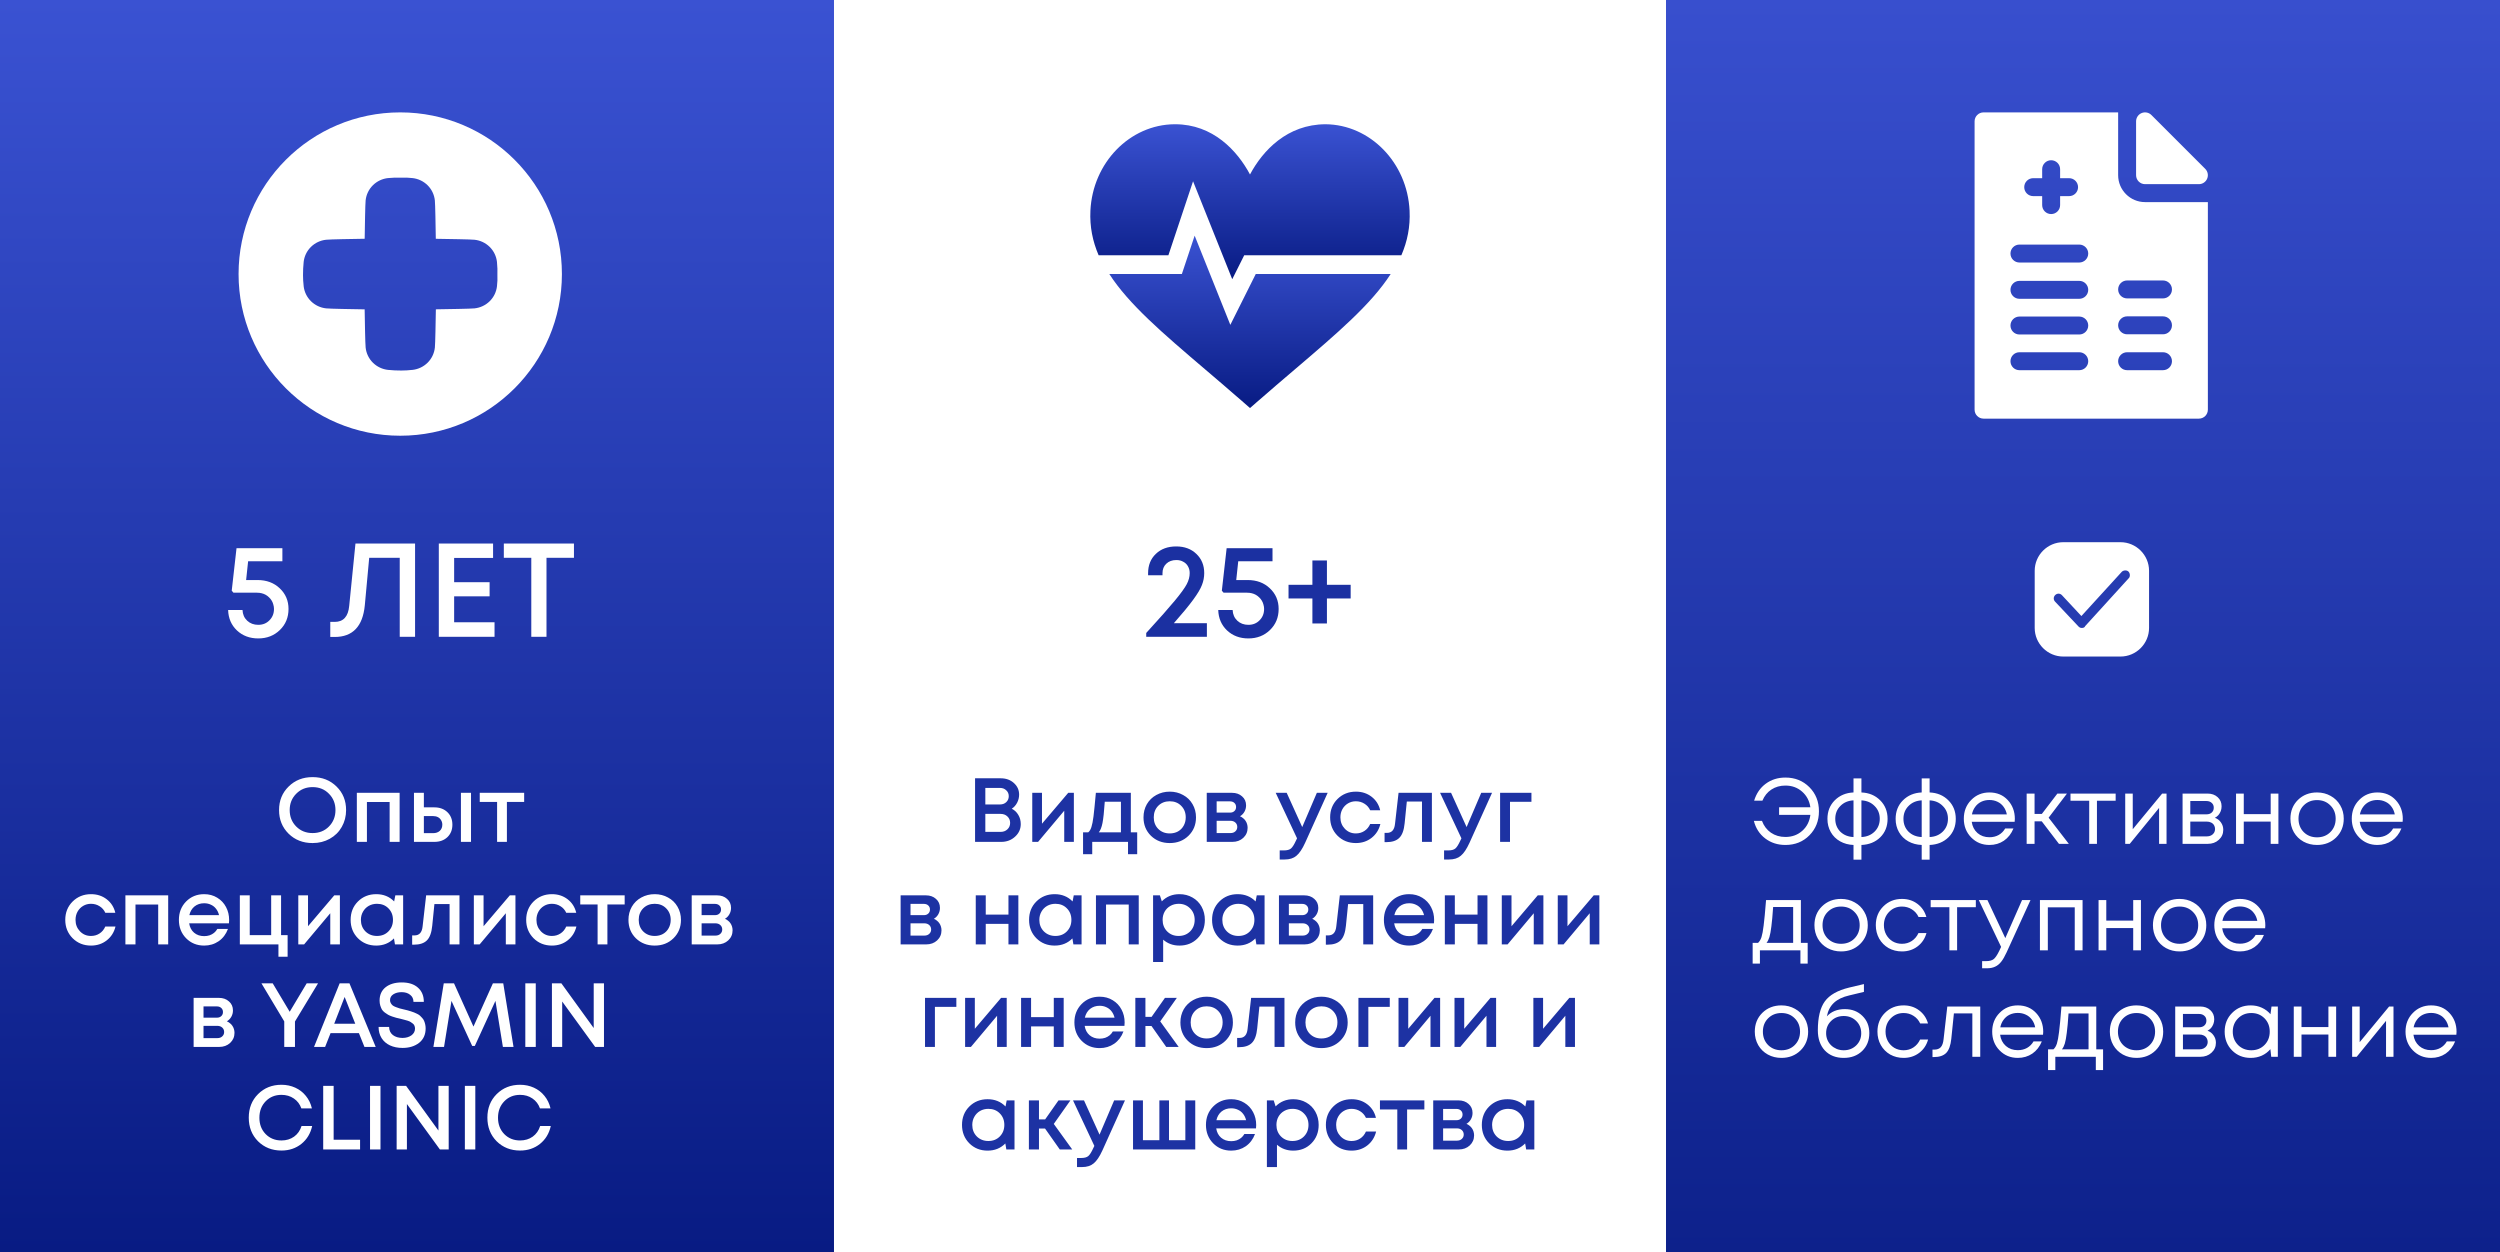<?xml version="1.0" encoding="UTF-8"?> <svg xmlns="http://www.w3.org/2000/svg" width="1268" height="635" viewBox="0 0 1268 635" fill="none"><rect x="0" y="0" width="1268" height="635" fill="#808080" stroke="none"/> <rect width="423" height="635" fill="url(#paint0_linear_111_12)"></rect> <rect x="423" width="422" height="635" fill="white"></rect> <rect x="845" width="423" height="635" fill="url(#paint1_linear_111_12)"></rect> <g clip-path="url(#clip0_111_12)"> <path d="M203 57C157.714 57 121 93.711 121 139C121 184.289 157.714 221 203 221C248.286 221 285 184.286 285 139C285 93.714 248.286 57 203 57ZM252.081 144.999V145.089C251.771 147.992 250.471 150.699 248.398 152.754C246.31 154.815 243.583 156.103 240.666 156.406C238.635 156.617 227.901 156.777 221.069 156.889C220.957 163.485 220.79 174.167 220.566 176.294C220.256 179.198 218.955 181.906 216.882 183.962C214.795 186.023 212.068 187.311 209.15 187.614H209.06C207.235 187.825 205.398 187.932 203.561 187.934C201.356 187.943 199.152 187.836 196.959 187.614H196.869C193.952 187.311 191.224 186.023 189.137 183.962C187.064 181.906 185.763 179.198 185.453 176.294C185.232 174.17 185.062 163.497 184.95 156.905C178.304 156.793 167.577 156.627 165.434 156.406C162.516 156.103 159.789 154.815 157.701 152.754C155.625 150.699 154.32 147.991 154.008 145.086V144.996C153.795 143.189 153.688 141.371 153.688 139.551C153.676 137.364 153.783 135.179 154.008 133.004V132.914C154.318 130.012 155.619 127.304 157.692 125.249C159.779 123.188 162.507 121.9 165.424 121.597C167.567 121.376 178.304 121.207 184.963 121.098C185.075 114.323 185.235 103.644 185.447 101.629C185.757 98.726 187.058 96.018 189.13 93.961C191.218 91.902 193.944 90.615 196.86 90.312H196.949C199.142 90.092 201.348 90.025 203.551 90.111C205.387 90.025 207.226 90.092 209.051 90.312H209.14C212.058 90.615 214.785 91.903 216.873 93.964C218.945 96.021 220.246 98.729 220.556 101.632C220.768 103.647 220.931 114.336 221.04 121.117C227.882 121.229 238.622 121.389 240.656 121.601C243.574 121.903 246.301 123.191 248.388 125.252C250.46 127.307 251.761 130.013 252.072 132.914V133.004C252.296 135.178 252.366 137.366 252.28 139.551C252.369 141.369 252.302 143.192 252.081 144.999Z" fill="white"></path> </g> <g clip-path="url(#clip1_111_12)"> <path d="M624.026 164.768L605.927 119.527L599.451 138.956H562.629C572.497 154.28 589.613 168.913 611.219 187.322C617.398 192.588 623.97 198.187 630.877 204.23L634 206.966L637.125 204.23C644.03 198.187 650.603 192.588 656.782 187.322C678.388 168.913 695.503 154.279 705.371 138.956H636.934L624.026 164.768Z" fill="url(#paint2_linear_111_12)"></path> <path d="M672.304 63.018C652.865 63.087 640.489 76.339 634 88.496C627.544 76.413 615.22 63.018 596.022 63.018C595.91 63.018 595.804 63.018 595.698 63.018C573.11 63.198 554.208 82.466 553.058 106.882C552.675 115.005 554.187 122.39 557.222 129.464H592.61L605.12 91.939L624.99 141.616L631.066 129.464H710.777C713.814 122.39 715.326 115.005 714.941 106.882C713.793 82.466 694.89 63.198 672.304 63.018Z" fill="url(#paint3_linear_111_12)"></path> </g> <g clip-path="url(#clip2_111_12)"> <path d="M1087.97 93.406H1115.28C1117.12 93.406 1118.78 92.298 1119.48 90.597C1120.18 88.897 1119.79 86.939 1118.49 85.638L1091.19 58.333C1089.89 57.031 1087.93 56.642 1086.23 57.346C1084.53 58.051 1083.42 59.71 1083.42 61.551V88.855C1083.42 91.369 1085.46 93.406 1087.97 93.406Z" fill="white"></path> <path d="M1087.97 102.508C1080.44 102.508 1074.32 96.383 1074.32 88.855V57H1006.06C1003.54 57 1001.51 59.037 1001.51 61.551V207.782C1001.51 210.296 1003.54 212.333 1006.06 212.333H1115.28C1117.79 212.333 1119.83 210.296 1119.83 207.782V102.508H1087.97ZM1031.24 90.372H1035.79V85.822C1035.79 83.308 1037.83 81.271 1040.34 81.271C1042.85 81.271 1044.89 83.308 1044.89 85.822V90.372H1049.44C1051.96 90.372 1053.99 92.409 1053.99 94.923C1053.99 97.437 1051.96 99.474 1049.44 99.474H1044.89V104.025C1044.89 106.538 1042.85 108.575 1040.34 108.575C1037.83 108.575 1035.79 106.538 1035.79 104.025V99.474H1031.24C1028.72 99.474 1026.69 97.437 1026.69 94.923C1026.69 92.409 1028.72 90.372 1031.24 90.372ZM1054.6 187.759H1024.26C1021.75 187.759 1019.71 185.722 1019.71 183.208C1019.71 180.695 1021.75 178.657 1024.26 178.657H1054.6C1057.11 178.657 1059.15 180.695 1059.15 183.208C1059.15 185.722 1057.11 187.759 1054.6 187.759ZM1054.6 169.657H1024.26C1021.75 169.657 1019.71 167.619 1019.71 165.106C1019.71 162.592 1021.75 160.555 1024.26 160.555H1054.6C1057.11 160.555 1059.15 162.592 1059.15 165.106C1059.15 167.619 1057.11 169.657 1054.6 169.657ZM1054.6 151.554H1024.26C1021.75 151.554 1019.71 149.517 1019.71 147.003C1019.71 144.49 1021.75 142.453 1024.26 142.453H1054.6C1057.11 142.453 1059.15 144.49 1059.15 147.003C1059.15 149.517 1057.11 151.554 1054.6 151.554ZM1054.6 133.15H1024.26C1021.75 133.15 1019.71 131.112 1019.71 128.599C1019.71 126.085 1021.75 124.048 1024.26 124.048H1054.6C1057.11 124.048 1059.15 126.085 1059.15 128.599C1059.15 131.112 1057.11 133.15 1054.6 133.15ZM1097.07 187.759H1078.87C1076.36 187.759 1074.32 185.722 1074.32 183.208C1074.32 180.695 1076.36 178.657 1078.87 178.657H1097.07C1099.59 178.657 1101.62 180.695 1101.62 183.208C1101.62 185.722 1099.59 187.759 1097.07 187.759ZM1097.07 169.556H1078.87C1076.36 169.556 1074.32 167.519 1074.32 165.005C1074.32 162.491 1076.36 160.454 1078.87 160.454H1097.07C1099.59 160.454 1101.62 162.491 1101.62 165.005C1101.62 167.519 1099.59 169.556 1097.07 169.556ZM1097.07 151.353H1078.87C1076.36 151.353 1074.32 149.316 1074.32 146.802C1074.32 144.288 1076.36 142.251 1078.87 142.251H1097.07C1099.59 142.251 1101.62 144.288 1101.62 146.802C1101.62 149.316 1099.59 151.353 1097.07 151.353Z" fill="white"></path> </g> <path d="M130.582 294.193C135.18 294.193 138.944 295.591 141.875 298.386C144.85 301.181 146.338 304.674 146.338 308.867C146.338 313.15 144.872 316.711 141.942 319.551C139.012 322.391 135.36 323.811 130.987 323.811C126.66 323.811 123.053 322.459 120.168 319.754C117.328 317.049 115.84 313.601 115.705 309.408H123.008C123.098 311.617 123.887 313.42 125.375 314.818C126.863 316.215 128.733 316.914 130.987 316.914C133.287 316.914 135.18 316.148 136.668 314.615C138.2 313.082 138.967 311.166 138.967 308.867C138.967 308.101 138.854 307.357 138.629 306.635C138.448 305.914 138.178 305.261 137.817 304.674C137.457 304.043 137.006 303.48 136.465 302.984C135.969 302.488 135.405 302.06 134.774 301.699C134.143 301.338 133.444 301.068 132.678 300.888C131.957 300.707 131.168 300.617 130.311 300.617H118.41L117.531 299.603L119.965 278.031H143.227V284.658H125.848L124.834 294.193H130.582ZM180.294 275.665H210.521V323H202.745V282.9H187.259L185.028 307.041C183.991 317.725 178.897 323.068 169.745 323.068H167.514V315.426H169.745C174.163 315.426 176.62 312.721 177.116 307.312L180.294 275.665ZM230.341 315.629H250.83V323H222.564V275.665H250.087V282.968H230.341V295.275H248.328V302.443H230.341V315.629ZM291.11 275.665V282.9H277.18V323H269.471V282.9H255.541V275.665H291.11Z" fill="white"></path> <path d="M595.365 316.103H612.135V323H581.367V321.039C588.084 313.691 592.93 308.213 595.905 304.607C598.926 300.955 600.932 298.183 601.924 296.289C602.916 294.396 603.412 292.525 603.412 290.677C603.412 289.369 603.119 288.22 602.532 287.228C601.991 286.236 601.203 285.47 600.166 284.929C599.174 284.343 598.002 284.05 596.649 284.05C594.531 284.05 592.817 284.681 591.51 285.943C590.248 287.16 589.617 288.761 589.617 290.744V291.759H582.313V290.744C582.313 286.687 583.621 283.419 586.236 280.939C588.85 278.415 592.299 277.152 596.582 277.152C600.774 277.152 604.178 278.415 606.793 280.939C609.452 283.464 610.782 286.71 610.782 290.677C610.782 292.75 610.399 294.757 609.633 296.695C608.911 298.634 607.424 301.136 605.17 304.201C602.961 307.222 599.692 311.189 595.365 316.103ZM632.77 294.193C637.368 294.193 641.133 295.591 644.063 298.386C647.038 301.181 648.526 304.674 648.526 308.867C648.526 313.15 647.061 316.711 644.131 319.551C641.2 322.391 637.549 323.811 633.176 323.811C628.848 323.811 625.241 322.459 622.356 319.754C619.516 317.049 618.028 313.601 617.893 309.408H625.196C625.287 311.617 626.075 313.42 627.563 314.818C629.051 316.215 630.922 316.914 633.176 316.914C635.475 316.914 637.368 316.148 638.856 314.615C640.389 313.082 641.155 311.166 641.155 308.867C641.155 308.101 641.042 307.357 640.817 306.635C640.637 305.914 640.366 305.261 640.006 304.674C639.645 304.043 639.194 303.48 638.653 302.984C638.157 302.488 637.594 302.06 636.963 301.699C636.331 301.338 635.633 301.068 634.866 300.888C634.145 300.707 633.356 300.617 632.5 300.617H620.598L619.719 299.603L622.153 278.031H645.415V284.658H628.036L627.022 294.193H632.77ZM685.056 296.627V303.525H673.019V316.238H665.648V303.525H653.544V296.627H665.648V284.253H673.019V296.627H685.056Z" fill="#1B30A1"></path> <path d="M158.539 427.599C153.655 427.599 149.601 426.017 146.376 422.854C143.151 419.659 141.538 415.666 141.538 410.875C141.538 406.083 143.151 402.106 146.376 398.942C149.601 395.748 153.655 394.151 158.539 394.151C163.423 394.151 167.477 395.748 170.702 398.942C173.927 402.106 175.539 406.083 175.539 410.875C175.539 414.008 174.802 416.864 173.328 419.444C171.884 421.994 169.857 423.99 167.246 425.434C164.666 426.877 161.764 427.599 158.539 427.599ZM150.246 419.214C152.457 421.425 155.222 422.531 158.539 422.531C161.887 422.531 164.651 421.425 166.832 419.214C169.043 416.972 170.149 414.192 170.149 410.875C170.149 407.558 169.043 404.793 166.832 402.582C164.651 400.34 161.887 399.219 158.539 399.219C155.222 399.219 152.457 400.34 150.246 402.582C148.035 404.793 146.929 407.558 146.929 410.875C146.929 414.192 148.035 416.972 150.246 419.214ZM180.989 402.121H202.689V427H197.621V406.775H186.103V427H180.989V402.121ZM220.284 409.493C223.018 409.493 225.229 410.307 226.918 411.935C228.608 413.562 229.452 415.682 229.452 418.292C229.452 420.872 228.608 422.976 226.918 424.604C225.229 426.201 223.018 427 220.284 427H209.964V402.121H214.986V409.493H220.284ZM233.783 402.121H238.897V427H233.783V402.121ZM219.685 422.577C221.067 422.577 222.188 422.193 223.048 421.425C223.908 420.627 224.338 419.582 224.338 418.292C224.338 417.432 224.139 416.68 223.739 416.035C223.371 415.359 222.833 414.837 222.127 414.468C221.42 414.1 220.607 413.916 219.685 413.916H214.986V422.577H219.685ZM265.855 402.121V406.728H257.101V427H252.126V406.728H243.326V402.121H265.855ZM46.141 479.599C42.455 479.599 39.353 478.355 36.834 475.867C34.346 473.349 33.102 470.246 33.102 466.561C33.102 462.844 34.346 459.742 36.834 457.254C39.353 454.766 42.47 453.522 46.187 453.522C49.228 453.522 51.869 454.382 54.111 456.102C56.353 457.822 57.812 460.111 58.488 462.967H53.42C52.775 461.554 51.808 460.448 50.518 459.65C49.228 458.821 47.769 458.406 46.141 458.406C44.697 458.406 43.377 458.759 42.179 459.466C40.981 460.172 40.029 461.155 39.322 462.414C38.647 463.643 38.309 465.025 38.309 466.561C38.309 468.864 39.061 470.799 40.566 472.366C42.071 473.932 43.929 474.715 46.141 474.715C47.769 474.715 49.212 474.301 50.472 473.471C51.762 472.642 52.744 471.46 53.42 469.924H58.58C57.874 472.842 56.384 475.191 54.111 476.973C51.869 478.724 49.212 479.599 46.141 479.599ZM63.605 454.121H85.305V479H80.237V458.775H68.719V479H63.605V454.121ZM116.215 466.607C116.215 467.067 116.184 467.636 116.123 468.311H95.943C96.25 470.308 97.08 471.89 98.431 473.057C99.813 474.224 101.518 474.807 103.545 474.807C104.528 474.807 105.449 474.669 106.309 474.393C107.169 474.086 107.922 473.671 108.567 473.149C109.243 472.596 109.796 471.936 110.226 471.168H115.616C114.633 473.809 113.067 475.882 110.917 477.387C108.767 478.862 106.309 479.599 103.545 479.599C99.89 479.599 96.834 478.355 94.377 475.867C91.95 473.379 90.737 470.277 90.737 466.561C90.737 462.844 91.95 459.742 94.377 457.254C96.834 454.766 99.89 453.522 103.545 453.522C106.033 453.522 108.244 454.121 110.179 455.319C112.114 456.486 113.604 458.068 114.648 460.065C115.693 462.03 116.215 464.211 116.215 466.607ZM103.545 458.13C101.641 458.13 100.013 458.667 98.662 459.742C97.341 460.817 96.465 462.291 96.035 464.165H111.101C110.794 462.906 110.287 461.831 109.581 460.94C108.874 460.018 107.999 459.327 106.954 458.867C105.941 458.375 104.804 458.13 103.545 458.13ZM142.561 474.301H145.879V485.266H141.225V479H121.645V454.121H126.667V474.301H137.54V454.121H142.561V474.301ZM169.539 454.121H172.395V479H167.512V463.197L154.243 479H151.295V454.121H156.224V469.786L169.539 454.121ZM200.509 454.121H204.471V479H200.325L199.818 475.959C197.422 478.386 194.427 479.599 190.834 479.599C187.117 479.599 184.015 478.355 181.527 475.867C179.07 473.379 177.842 470.277 177.842 466.561C177.842 462.813 179.07 459.711 181.527 457.254C184.015 454.766 187.117 453.522 190.834 453.522C194.489 453.522 197.514 454.751 199.91 457.208L200.509 454.121ZM185.351 472.412C186.918 473.947 188.868 474.715 191.202 474.715C193.567 474.715 195.502 473.947 197.007 472.412C198.543 470.845 199.311 468.895 199.311 466.561C199.311 464.196 198.543 462.245 197.007 460.71C195.502 459.174 193.567 458.406 191.202 458.406C189.667 458.406 188.269 458.759 187.01 459.466C185.781 460.172 184.814 461.155 184.107 462.414C183.401 463.643 183.048 465.025 183.048 466.561C183.048 468.895 183.816 470.845 185.351 472.412ZM216.14 454.121H233.049V479H228.027V458.544H220.333L219.227 469.555C218.889 473.057 217.983 475.529 216.509 476.973C215.065 478.416 212.869 479.138 209.921 479.138H209.045V474.439H210.243C212.67 474.439 214.037 472.919 214.344 469.878L216.14 454.121ZM258.578 454.121H261.434V479H256.551V463.197L243.282 479H240.334V454.121H245.263V469.786L258.578 454.121ZM279.919 479.599C276.233 479.599 273.131 478.355 270.612 475.867C268.125 473.349 266.881 470.246 266.881 466.561C266.881 462.844 268.125 459.742 270.612 457.254C273.131 454.766 276.248 453.522 279.965 453.522C283.006 453.522 285.647 454.382 287.889 456.102C290.131 457.822 291.59 460.111 292.266 462.967H287.198C286.553 461.554 285.586 460.448 284.296 459.65C283.006 458.821 281.547 458.406 279.919 458.406C278.475 458.406 277.155 458.759 275.957 459.466C274.759 460.172 273.807 461.155 273.1 462.414C272.425 463.643 272.087 465.025 272.087 466.561C272.087 468.864 272.839 470.799 274.344 472.366C275.849 473.932 277.707 474.715 279.919 474.715C281.547 474.715 282.99 474.301 284.25 473.471C285.54 472.642 286.522 471.46 287.198 469.924H292.358C291.652 472.842 290.162 475.191 287.889 476.973C285.647 478.724 282.99 479.599 279.919 479.599ZM316.831 454.121V458.728H308.077V479H303.102V458.728H294.302V454.121H316.831ZM341.562 475.913C339.043 478.37 335.88 479.599 332.071 479.599C328.262 479.599 325.083 478.37 322.534 475.913C320.016 473.425 318.756 470.308 318.756 466.561C318.756 464.103 319.324 461.877 320.461 459.88C321.628 457.884 323.225 456.333 325.252 455.227C327.31 454.091 329.583 453.522 332.071 453.522C334.559 453.522 336.816 454.091 338.844 455.227C340.901 456.333 342.499 457.884 343.635 459.88C344.802 461.877 345.386 464.103 345.386 466.561C345.386 470.308 344.111 473.425 341.562 475.913ZM332.071 474.715C333.637 474.715 335.035 474.377 336.264 473.702C337.492 472.995 338.444 472.028 339.12 470.799C339.826 469.54 340.18 468.127 340.18 466.561C340.18 464.196 339.412 462.245 337.876 460.71C336.371 459.174 334.436 458.406 332.071 458.406C329.706 458.406 327.756 459.174 326.22 460.71C324.715 462.245 323.962 464.196 323.962 466.561C323.962 468.926 324.715 470.876 326.22 472.412C327.756 473.947 329.706 474.715 332.071 474.715ZM367.696 466.008C368.28 466.253 368.802 466.576 369.262 466.975C369.754 467.344 370.168 467.789 370.506 468.311C370.844 468.803 371.105 469.356 371.29 469.97C371.474 470.584 371.566 471.214 371.566 471.859C371.566 473.886 370.829 475.591 369.355 476.973C367.88 478.324 366.037 479 363.826 479H350.834V454.121H363.642C365.73 454.121 367.435 454.72 368.756 455.918C370.107 457.085 370.783 458.606 370.783 460.479C370.783 461.646 370.506 462.721 369.953 463.704C369.401 464.687 368.648 465.455 367.696 466.008ZM365.715 461.308C365.715 460.448 365.423 459.757 364.84 459.235C364.287 458.713 363.549 458.452 362.628 458.452H355.856V464.165H362.628C363.549 464.165 364.287 463.904 364.84 463.382C365.423 462.86 365.715 462.168 365.715 461.308ZM362.904 474.531C363.918 474.531 364.732 474.239 365.346 473.656C365.991 473.072 366.314 472.335 366.314 471.444C366.314 470.523 365.991 469.77 365.346 469.187C364.701 468.603 363.872 468.311 362.858 468.311H355.856V474.531H362.904ZM115.066 518.008C115.65 518.253 116.172 518.576 116.633 518.975C117.124 519.344 117.539 519.789 117.877 520.311C118.215 520.803 118.476 521.356 118.66 521.97C118.844 522.584 118.936 523.214 118.936 523.859C118.936 525.886 118.199 527.591 116.725 528.973C115.251 530.324 113.408 531 111.196 531H98.204V506.121H111.012C113.101 506.121 114.805 506.72 116.126 507.918C117.477 509.085 118.153 510.606 118.153 512.479C118.153 513.646 117.877 514.721 117.324 515.704C116.771 516.687 116.018 517.455 115.066 518.008ZM113.085 513.308C113.085 512.448 112.793 511.757 112.21 511.235C111.657 510.713 110.92 510.452 109.998 510.452H103.226V516.165H109.998C110.92 516.165 111.657 515.904 112.21 515.382C112.793 514.86 113.085 514.168 113.085 513.308ZM110.275 526.531C111.288 526.531 112.102 526.239 112.717 525.656C113.362 525.072 113.684 524.335 113.684 523.444C113.684 522.523 113.362 521.77 112.717 521.187C112.072 520.603 111.242 520.311 110.229 520.311H103.226V526.531H110.275ZM161.31 498.75L149.608 518.1V531H144.171V518.054L132.607 498.75H138.32L146.936 513.17L155.551 498.75H161.31ZM184.847 531L182.036 523.997H167.662L164.898 531H159.277L172.269 498.75H177.245L190.559 531H184.847ZM174.803 505.661L169.505 519.252H180.193L174.803 505.661ZM204.182 531.507C201.756 531.507 199.621 531.077 197.778 530.217C195.966 529.357 194.553 528.128 193.54 526.531C192.526 524.903 192.019 523.014 192.019 520.864H197.364C197.364 522.584 197.993 523.951 199.253 524.965C200.543 525.947 202.171 526.439 204.136 526.439C205.918 526.439 207.423 526.009 208.651 525.149C209.88 524.258 210.494 523.106 210.494 521.694C210.494 521.171 210.402 520.695 210.218 520.265C210.064 519.835 209.788 519.467 209.388 519.16C209.02 518.852 208.651 518.591 208.283 518.376C207.945 518.131 207.423 517.9 206.716 517.685C206.041 517.47 205.488 517.317 205.058 517.225C204.628 517.102 203.983 516.933 203.123 516.718C202.171 516.503 201.449 516.334 200.957 516.211C200.466 516.057 199.775 515.842 198.884 515.566C198.024 515.259 197.348 514.967 196.857 514.691C196.396 514.414 195.843 514.046 195.198 513.585C194.553 513.093 194.062 512.587 193.724 512.065C193.417 511.512 193.14 510.851 192.895 510.083C192.649 509.316 192.526 508.456 192.526 507.503C192.526 504.616 193.54 502.359 195.567 500.731C197.625 499.103 200.374 498.289 203.814 498.289C207.315 498.289 210.049 499.18 212.015 500.961C213.98 502.712 214.963 505.108 214.963 508.148H209.711C209.711 506.613 209.143 505.415 208.006 504.555C206.901 503.664 205.472 503.219 203.722 503.219C202.032 503.219 200.619 503.587 199.483 504.324C198.377 505.031 197.824 506.029 197.824 507.319C197.824 507.872 197.963 508.379 198.239 508.839C198.516 509.3 198.838 509.684 199.207 509.991C199.575 510.268 200.128 510.544 200.865 510.821C201.602 511.097 202.217 511.312 202.708 511.466C203.23 511.588 203.983 511.773 204.966 512.018C205.733 512.203 206.302 512.341 206.67 512.433C207.07 512.525 207.638 512.694 208.375 512.94C209.112 513.155 209.68 513.355 210.08 513.539C210.479 513.692 210.986 513.923 211.6 514.23C212.214 514.537 212.69 514.844 213.028 515.151C213.366 515.458 213.735 515.842 214.134 516.303C214.564 516.764 214.886 517.255 215.101 517.777C215.316 518.269 215.501 518.852 215.654 519.528C215.808 520.173 215.885 520.864 215.885 521.601C215.885 524.734 214.779 527.176 212.567 528.927C210.356 530.647 207.561 531.507 204.182 531.507ZM260.456 531H255.066L251.288 507.642L240.83 530.493H239.494L228.989 507.642L225.212 531H219.821L225.073 498.75H230.279L240.139 520.68L249.998 498.75H255.25L260.456 531ZM266.44 531V498.75H271.738V531H266.44ZM301.13 498.75H306.336V531H301.867L285.143 507.964V531H279.937V498.75H284.729L301.13 521.417V498.75ZM142.76 583.553C137.999 583.553 134.037 581.986 130.873 578.854C127.74 575.69 126.174 571.697 126.174 566.875C126.174 562.053 127.74 558.075 130.873 554.942C134.037 551.779 137.999 550.197 142.76 550.197C145.278 550.197 147.612 550.688 149.762 551.671C151.912 552.654 153.709 554.052 155.153 555.864C156.627 557.676 157.641 559.78 158.194 562.176H152.849C152.081 560.026 150.807 558.352 149.025 557.154C147.244 555.925 145.155 555.311 142.76 555.311C139.535 555.311 136.862 556.401 134.743 558.582C132.624 560.763 131.564 563.542 131.564 566.921C131.564 570.269 132.624 573.033 134.743 575.214C136.862 577.364 139.535 578.439 142.76 578.439C145.217 578.439 147.351 577.794 149.164 576.504C150.976 575.183 152.235 573.386 152.941 571.113H158.332C157.502 574.891 155.675 577.917 152.849 580.19C150.024 582.432 146.66 583.553 142.76 583.553ZM169.224 578.07H182.631V583H163.926V550.75H169.224V578.07ZM187.681 583V550.75H192.98V583H187.681ZM222.372 550.75H227.578V583H223.109L206.385 559.964V583H201.179V550.75H205.97L222.372 573.417V550.75ZM235.778 583V550.75H241.076V583H235.778ZM263.788 583.553C259.027 583.553 255.065 581.986 251.901 578.854C248.768 575.69 247.202 571.697 247.202 566.875C247.202 562.053 248.768 558.075 251.901 554.942C255.065 551.779 259.027 550.197 263.788 550.197C266.306 550.197 268.641 550.688 270.791 551.671C272.941 552.654 274.738 554.052 276.181 555.864C277.655 557.676 278.669 559.78 279.222 562.176H273.878C273.11 560.026 271.835 558.352 270.054 557.154C268.272 555.925 266.184 555.311 263.788 555.311C260.563 555.311 257.891 556.401 255.771 558.582C253.652 560.763 252.592 563.542 252.592 566.921C252.592 570.269 253.652 573.033 255.771 575.214C257.891 577.364 260.563 578.439 263.788 578.439C266.245 578.439 268.38 577.794 270.192 576.504C272.004 575.183 273.263 573.386 273.97 571.113H279.36C278.531 574.891 276.703 577.917 273.878 580.19C271.052 582.432 267.689 583.553 263.788 583.553Z" fill="white"></path> <path d="M513.167 410.184C514.579 410.89 515.685 411.935 516.484 413.317C517.313 414.668 517.728 416.219 517.728 417.97C517.728 420.489 516.76 422.623 514.825 424.374C512.921 426.125 510.587 427 507.822 427H494.554V394.75H507.546C510.249 394.75 512.476 395.548 514.226 397.146C516.008 398.712 516.898 400.678 516.898 403.043C516.898 404.456 516.561 405.822 515.885 407.143C515.209 408.433 514.303 409.447 513.167 410.184ZM511.646 403.826C511.646 402.597 511.216 401.599 510.356 400.831C509.527 400.033 508.483 399.633 507.223 399.633H499.76V408.018H507.223C508.513 408.018 509.573 407.619 510.402 406.821C511.232 406.022 511.646 405.024 511.646 403.826ZM507.5 421.932C508.913 421.932 510.064 421.502 510.955 420.642C511.877 419.782 512.337 418.692 512.337 417.371C512.337 416.05 511.877 414.96 510.955 414.1C510.064 413.24 508.913 412.81 507.5 412.81H499.76V421.932H507.5ZM541.807 402.121H544.663V427H539.78V411.197L526.511 427H523.563V402.121H528.492V417.786L541.807 402.121ZM573.56 422.162H576.785V433.266H572.132V427H553.98V433.266H549.326V422.162H551.953C552.659 421.579 553.196 420.688 553.565 419.49C553.964 418.292 554.318 416.48 554.625 414.054C554.932 411.597 555.331 407.619 555.823 402.121H573.56V422.162ZM560.338 406.636C560 411.643 559.616 415.236 559.186 417.417C558.756 419.598 558.126 421.18 557.297 422.162H568.538V406.636H560.338ZM602.79 423.913C600.271 426.37 597.108 427.599 593.299 427.599C589.49 427.599 586.311 426.37 583.762 423.913C581.244 421.425 579.984 418.308 579.984 414.561C579.984 412.103 580.553 409.877 581.689 407.88C582.856 405.884 584.453 404.333 586.48 403.227C588.538 402.091 590.811 401.522 593.299 401.522C595.787 401.522 598.044 402.091 600.072 403.227C602.129 404.333 603.727 405.884 604.863 407.88C606.03 409.877 606.614 412.103 606.614 414.561C606.614 418.308 605.339 421.425 602.79 423.913ZM593.299 422.715C594.865 422.715 596.263 422.377 597.492 421.702C598.72 420.995 599.672 420.028 600.348 418.799C601.054 417.54 601.408 416.127 601.408 414.561C601.408 412.196 600.64 410.245 599.104 408.71C597.599 407.174 595.664 406.406 593.299 406.406C590.934 406.406 588.984 407.174 587.448 408.71C585.943 410.245 585.19 412.196 585.19 414.561C585.19 416.926 585.943 418.876 587.448 420.412C588.984 421.947 590.934 422.715 593.299 422.715ZM628.924 414.008C629.508 414.253 630.03 414.576 630.49 414.975C630.982 415.344 631.397 415.789 631.734 416.311C632.072 416.803 632.333 417.356 632.518 417.97C632.702 418.584 632.794 419.214 632.794 419.859C632.794 421.886 632.057 423.591 630.583 424.973C629.108 426.324 627.265 427 625.054 427H612.062V402.121H624.87C626.958 402.121 628.663 402.72 629.984 403.918C631.335 405.085 632.011 406.606 632.011 408.479C632.011 409.646 631.734 410.721 631.182 411.704C630.629 412.687 629.876 413.455 628.924 414.008ZM626.943 409.308C626.943 408.448 626.651 407.757 626.068 407.235C625.515 406.713 624.778 406.452 623.856 406.452H617.084V412.165H623.856C624.778 412.165 625.515 411.904 626.068 411.382C626.651 410.86 626.943 410.168 626.943 409.308ZM624.133 422.531C625.146 422.531 625.96 422.239 626.574 421.656C627.219 421.072 627.542 420.335 627.542 419.444C627.542 418.523 627.219 417.77 626.574 417.187C625.929 416.603 625.1 416.311 624.086 416.311H617.084V422.531H624.133ZM667.908 402.121H673.39L661.964 427.461C660.521 430.624 659.046 432.82 657.541 434.049C656.067 435.308 654.086 435.938 651.598 435.938H649.064V431.331H651.183C652.811 431.331 654.009 431.008 654.777 430.363C655.545 429.718 656.39 428.382 657.311 426.355L657.864 425.203L647.037 402.121H652.612L660.49 419.49L667.908 402.121ZM687.686 427.599C684 427.599 680.898 426.355 678.379 423.867C675.891 421.349 674.647 418.246 674.647 414.561C674.647 410.844 675.891 407.742 678.379 405.254C680.898 402.766 684.015 401.522 687.732 401.522C690.772 401.522 693.414 402.382 695.656 404.102C697.898 405.822 699.357 408.111 700.033 410.967H694.965C694.32 409.554 693.352 408.448 692.062 407.65C690.772 406.821 689.313 406.406 687.686 406.406C686.242 406.406 684.921 406.759 683.723 407.466C682.526 408.172 681.573 409.155 680.867 410.414C680.191 411.643 679.853 413.025 679.853 414.561C679.853 416.864 680.606 418.799 682.111 420.366C683.616 421.932 685.474 422.715 687.686 422.715C689.313 422.715 690.757 422.301 692.016 421.471C693.306 420.642 694.289 419.46 694.965 417.924H700.125C699.419 420.842 697.929 423.191 695.656 424.973C693.414 426.724 690.757 427.599 687.686 427.599ZM709.347 402.121H726.255V427H721.233V406.544H713.539L712.434 417.555C712.096 421.057 711.19 423.529 709.715 424.973C708.272 426.416 706.076 427.138 703.127 427.138H702.252V422.439H703.45C705.876 422.439 707.243 420.919 707.55 417.878L709.347 402.121ZM751.278 402.121H756.76L745.334 427.461C743.891 430.624 742.416 432.82 740.911 434.049C739.437 435.308 737.456 435.938 734.968 435.938H732.434V431.331H734.554C736.181 431.331 737.379 431.008 738.147 430.363C738.915 429.718 739.76 428.382 740.681 426.355L741.234 425.203L730.407 402.121H735.982L743.86 419.49L751.278 402.121ZM776.745 402.121V406.682H765.872V427H760.85V402.121H776.745ZM473.657 466.008C474.24 466.253 474.763 466.576 475.223 466.975C475.715 467.344 476.129 467.789 476.467 468.311C476.805 468.803 477.066 469.356 477.25 469.97C477.435 470.584 477.527 471.214 477.527 471.859C477.527 473.886 476.79 475.591 475.315 476.973C473.841 478.324 471.998 479 469.787 479H456.795V454.121H469.603C471.691 454.121 473.396 454.72 474.717 455.918C476.068 457.085 476.744 458.606 476.744 460.479C476.744 461.646 476.467 462.721 475.914 463.704C475.362 464.687 474.609 465.455 473.657 466.008ZM471.676 461.308C471.676 460.448 471.384 459.757 470.8 459.235C470.248 458.713 469.51 458.452 468.589 458.452H461.816V464.165H468.589C469.51 464.165 470.248 463.904 470.8 463.382C471.384 462.86 471.676 462.168 471.676 461.308ZM468.865 474.531C469.879 474.531 470.693 474.239 471.307 473.656C471.952 473.072 472.275 472.335 472.275 471.444C472.275 470.523 471.952 469.77 471.307 469.187C470.662 468.603 469.833 468.311 468.819 468.311H461.816V474.531H468.865ZM511.489 454.121H516.51V479H511.489V468.588H499.971V479H494.903V454.121H499.971V463.888H511.489V454.121ZM544.612 454.121H548.574V479H544.428L543.921 475.959C541.525 478.386 538.531 479.599 534.937 479.599C531.22 479.599 528.118 478.355 525.63 475.867C523.173 473.379 521.945 470.277 521.945 466.561C521.945 462.813 523.173 459.711 525.63 457.254C528.118 454.766 531.22 453.522 534.937 453.522C538.592 453.522 541.617 454.751 544.013 457.208L544.612 454.121ZM529.454 472.412C531.021 473.947 532.971 474.715 535.306 474.715C537.671 474.715 539.606 473.947 541.111 472.412C542.646 470.845 543.414 468.895 543.414 466.561C543.414 464.196 542.646 462.245 541.111 460.71C539.606 459.174 537.671 458.406 535.306 458.406C533.77 458.406 532.372 458.759 531.113 459.466C529.884 460.172 528.917 461.155 528.21 462.414C527.504 463.643 527.151 465.025 527.151 466.561C527.151 468.895 527.919 470.845 529.454 472.412ZM555.867 454.121H577.567V479H572.499V458.775H560.981V479H555.867V454.121ZM598.202 453.522C600.66 453.522 602.871 454.091 604.837 455.227C606.802 456.333 608.338 457.884 609.444 459.88C610.55 461.877 611.103 464.103 611.103 466.561C611.103 470.308 609.874 473.425 607.417 475.913C604.99 478.37 601.919 479.599 598.202 479.599C595.008 479.599 592.259 478.601 589.956 476.604V487.938H584.842V454.121H588.297L589.265 457.162C591.66 454.736 594.64 453.522 598.202 453.522ZM591.983 472.412C593.518 473.947 595.453 474.715 597.788 474.715C600.153 474.715 602.103 473.947 603.639 472.412C605.175 470.845 605.942 468.895 605.942 466.561C605.942 464.226 605.175 462.291 603.639 460.756C602.103 459.189 600.168 458.406 597.834 458.406C596.298 458.406 594.901 458.759 593.641 459.466C592.382 460.172 591.399 461.155 590.693 462.414C590.017 463.643 589.679 465.025 589.679 466.561C589.679 468.895 590.447 470.845 591.983 472.412ZM637.43 454.121H641.393V479H637.246L636.739 475.959C634.344 478.386 631.349 479.599 627.755 479.599C624.039 479.599 620.937 478.355 618.449 475.867C615.992 473.379 614.763 470.277 614.763 466.561C614.763 462.813 615.992 459.711 618.449 457.254C620.937 454.766 624.039 453.522 627.755 453.522C631.41 453.522 634.436 454.751 636.831 457.208L637.43 454.121ZM622.273 472.412C623.839 473.947 625.79 474.715 628.124 474.715C630.489 474.715 632.424 473.947 633.929 472.412C635.465 470.845 636.233 468.895 636.233 466.561C636.233 464.196 635.465 462.245 633.929 460.71C632.424 459.174 630.489 458.406 628.124 458.406C626.588 458.406 625.191 458.759 623.931 459.466C622.703 460.172 621.735 461.155 621.029 462.414C620.322 463.643 619.969 465.025 619.969 466.561C619.969 468.895 620.737 470.845 622.273 472.412ZM665.547 466.008C666.131 466.253 666.653 466.576 667.114 466.975C667.605 467.344 668.02 467.789 668.358 468.311C668.696 468.803 668.957 469.356 669.141 469.97C669.325 470.584 669.417 471.214 669.417 471.859C669.417 473.886 668.68 475.591 667.206 476.973C665.732 478.324 663.889 479 661.677 479H648.685V454.121H661.493C663.582 454.121 665.286 454.72 666.607 455.918C667.959 457.085 668.634 458.606 668.634 460.479C668.634 461.646 668.358 462.721 667.805 463.704C667.252 464.687 666.5 465.455 665.547 466.008ZM663.566 461.308C663.566 460.448 663.275 459.757 662.691 459.235C662.138 458.713 661.401 458.452 660.48 458.452H653.707V464.165H660.48C661.401 464.165 662.138 463.904 662.691 463.382C663.275 462.86 663.566 462.168 663.566 461.308ZM660.756 474.531C661.77 474.531 662.583 474.239 663.198 473.656C663.843 473.072 664.165 472.335 664.165 471.444C664.165 470.523 663.843 469.77 663.198 469.187C662.553 468.603 661.723 468.311 660.71 468.311H653.707V474.531H660.756ZM679.562 454.121H696.471V479H691.449V458.544H683.755L682.649 469.555C682.311 473.057 681.405 475.529 679.931 476.973C678.487 478.416 676.291 479.138 673.343 479.138H672.467V474.439H673.665C676.092 474.439 677.458 472.919 677.765 469.878L679.562 454.121ZM727.39 466.607C727.39 467.067 727.359 467.636 727.298 468.311H707.119C707.426 470.308 708.255 471.89 709.606 473.057C710.989 474.224 712.693 474.807 714.72 474.807C715.703 474.807 716.625 474.669 717.485 474.393C718.345 474.086 719.097 473.671 719.742 473.149C720.418 472.596 720.971 471.936 721.401 471.168H726.791C725.808 473.809 724.242 475.882 722.092 477.387C719.942 478.862 717.485 479.599 714.72 479.599C711.065 479.599 708.009 478.355 705.552 475.867C703.126 473.379 701.912 470.277 701.912 466.561C701.912 462.844 703.126 459.742 705.552 457.254C708.009 454.766 711.065 453.522 714.72 453.522C717.208 453.522 719.42 454.121 721.355 455.319C723.29 456.486 724.779 458.068 725.824 460.065C726.868 462.03 727.39 464.211 727.39 466.607ZM714.72 458.13C712.816 458.13 711.188 458.667 709.837 459.742C708.516 460.817 707.641 462.291 707.211 464.165H722.276C721.969 462.906 721.462 461.831 720.756 460.94C720.049 460.018 719.174 459.327 718.13 458.867C717.116 458.375 715.98 458.13 714.72 458.13ZM749.406 454.121H754.428V479H749.406V468.588H737.888V479H732.82V454.121H737.888V463.888H749.406V454.121ZM779.949 454.121H782.806V479H777.922V463.197L764.654 479H761.705V454.121H766.635V469.786L779.949 454.121ZM808.339 454.121H811.196V479H806.312V463.197L793.043 479H790.095V454.121H795.024V469.786L808.339 454.121ZM485.062 506.121V510.682H474.189V531H469.167V506.121H485.062ZM507.748 506.121H510.605V531H505.721V515.197L492.452 531H489.504V506.121H494.433V521.786L507.748 506.121ZM534.479 506.121H539.501V531H534.479V520.588H522.962V531H517.894V506.121H522.962V515.888H534.479V506.121ZM570.413 518.607C570.413 519.067 570.383 519.636 570.321 520.311H550.142C550.449 522.308 551.278 523.89 552.63 525.057C554.012 526.224 555.716 526.807 557.744 526.807C558.726 526.807 559.648 526.669 560.508 526.393C561.368 526.086 562.12 525.671 562.765 525.149C563.441 524.596 563.994 523.936 564.424 523.168H569.814C568.831 525.809 567.265 527.882 565.115 529.387C562.965 530.862 560.508 531.599 557.744 531.599C554.089 531.599 551.032 530.355 548.575 527.867C546.149 525.379 544.936 522.277 544.936 518.561C544.936 514.844 546.149 511.742 548.575 509.254C551.032 506.766 554.089 505.522 557.744 505.522C560.231 505.522 562.443 506.121 564.378 507.319C566.313 508.486 567.803 510.068 568.847 512.065C569.891 514.03 570.413 516.211 570.413 518.607ZM557.744 510.13C555.839 510.13 554.211 510.667 552.86 511.742C551.539 512.817 550.664 514.291 550.234 516.165H565.299C564.992 514.906 564.485 513.831 563.779 512.94C563.073 512.018 562.197 511.327 561.153 510.867C560.139 510.375 559.003 510.13 557.744 510.13ZM591.508 531L584.044 520.404H580.957V531H575.843V506.121H580.957V515.75H584.09L590.863 506.121H596.898L588.467 518.054L597.819 531H591.508ZM621.506 527.913C618.988 530.37 615.824 531.599 612.016 531.599C608.207 531.599 605.028 530.37 602.479 527.913C599.96 525.425 598.701 522.308 598.701 518.561C598.701 516.103 599.269 513.877 600.406 511.88C601.573 509.884 603.17 508.333 605.197 507.227C607.255 506.091 609.528 505.522 612.016 505.522C614.504 505.522 616.761 506.091 618.788 507.227C620.846 508.333 622.443 509.884 623.58 511.88C624.747 513.877 625.33 516.103 625.33 518.561C625.33 522.308 624.056 525.425 621.506 527.913ZM612.016 526.715C613.582 526.715 614.98 526.377 616.208 525.702C617.437 524.995 618.389 524.028 619.065 522.799C619.771 521.54 620.124 520.127 620.124 518.561C620.124 516.196 619.356 514.245 617.821 512.71C616.316 511.174 614.381 510.406 612.016 510.406C609.651 510.406 607.7 511.174 606.165 512.71C604.66 514.245 603.907 516.196 603.907 518.561C603.907 520.926 604.66 522.876 606.165 524.412C607.7 525.947 609.651 526.715 612.016 526.715ZM634.57 506.121H651.479V531H646.457V510.544H638.763L637.657 521.555C637.319 525.057 636.413 527.529 634.939 528.973C633.495 530.416 631.299 531.138 628.351 531.138H627.475V526.439H628.673C631.1 526.439 632.466 524.919 632.774 521.878L634.57 506.121ZM679.726 527.913C677.207 530.37 674.044 531.599 670.235 531.599C666.427 531.599 663.248 530.37 660.698 527.913C658.18 525.425 656.921 522.308 656.921 518.561C656.921 516.103 657.489 513.877 658.625 511.88C659.792 509.884 661.389 508.333 663.417 507.227C665.475 506.091 667.747 505.522 670.235 505.522C672.723 505.522 674.981 506.091 677.008 507.227C679.066 508.333 680.663 509.884 681.799 511.88C682.966 513.877 683.55 516.103 683.55 518.561C683.55 522.308 682.275 525.425 679.726 527.913ZM670.235 526.715C671.802 526.715 673.199 526.377 674.428 525.702C675.656 524.995 676.609 524.028 677.284 522.799C677.991 521.54 678.344 520.127 678.344 518.561C678.344 516.196 677.576 514.245 676.04 512.71C674.535 511.174 672.6 510.406 670.235 510.406C667.87 510.406 665.92 511.174 664.384 512.71C662.879 514.245 662.127 516.196 662.127 518.561C662.127 520.926 662.879 522.876 664.384 524.412C665.92 525.947 667.87 526.715 670.235 526.715ZM704.893 506.121V510.682H694.02V531H688.998V506.121H704.893ZM727.579 506.121H730.435V531H725.552V515.197L712.283 531H709.334V506.121H714.264V521.786L727.579 506.121ZM755.969 506.121H758.825V531H753.941V515.197L740.673 531H737.724V506.121H742.654V521.786L755.969 506.121ZM795.966 506.121H798.823V531H793.939V515.197L780.671 531H777.722V506.121H782.652V521.786L795.966 506.121ZM510.598 558.121H514.56V583H510.414L509.907 579.959C507.511 582.386 504.517 583.599 500.923 583.599C497.207 583.599 494.104 582.355 491.617 579.867C489.159 577.379 487.931 574.277 487.931 570.561C487.931 566.813 489.159 563.711 491.617 561.254C494.104 558.766 497.207 557.522 500.923 557.522C504.578 557.522 507.603 558.751 509.999 561.208L510.598 558.121ZM495.441 576.412C497.007 577.947 498.957 578.715 501.292 578.715C503.657 578.715 505.592 577.947 507.097 576.412C508.632 574.845 509.4 572.895 509.4 570.561C509.4 568.196 508.632 566.245 507.097 564.71C505.592 563.174 503.657 562.406 501.292 562.406C499.756 562.406 498.358 562.759 497.099 563.466C495.871 564.172 494.903 565.155 494.197 566.414C493.49 567.643 493.137 569.025 493.137 570.561C493.137 572.895 493.905 574.845 495.441 576.412ZM537.517 583L530.054 572.404H526.967V583H521.853V558.121H526.967V567.75H530.1L536.872 558.121H542.908L534.477 570.054L543.829 583H537.517ZM565.101 558.121H570.584L559.158 583.461C557.714 586.624 556.24 588.82 554.735 590.049C553.261 591.308 551.279 591.938 548.792 591.938H546.258V587.331H548.377C550.005 587.331 551.203 587.008 551.971 586.363C552.738 585.718 553.583 584.382 554.504 582.355L555.057 581.203L544.23 558.121H549.805L557.683 575.49L565.101 558.121ZM601.211 558.121H606.233V583H574.673V558.121H579.695V578.301H588.034V558.121H592.918V578.301H601.211V558.121ZM637.136 570.607C637.136 571.067 637.106 571.636 637.044 572.311H616.865C617.172 574.308 618.001 575.89 619.353 577.057C620.735 578.224 622.439 578.807 624.467 578.807C625.449 578.807 626.371 578.669 627.231 578.393C628.091 578.086 628.843 577.671 629.488 577.149C630.164 576.596 630.717 575.936 631.147 575.168H636.537C635.555 577.809 633.988 579.882 631.838 581.387C629.688 582.862 627.231 583.599 624.467 583.599C620.812 583.599 617.755 582.355 615.298 579.867C612.872 577.379 611.659 574.277 611.659 570.561C611.659 566.844 612.872 563.742 615.298 561.254C617.755 558.766 620.812 557.522 624.467 557.522C626.954 557.522 629.166 558.121 631.101 559.319C633.036 560.486 634.526 562.068 635.57 564.065C636.614 566.03 637.136 568.211 637.136 570.607ZM624.467 562.13C622.562 562.13 620.934 562.667 619.583 563.742C618.262 564.817 617.387 566.291 616.957 568.165H632.022C631.715 566.906 631.208 565.831 630.502 564.94C629.796 564.018 628.92 563.327 627.876 562.867C626.862 562.375 625.726 562.13 624.467 562.13ZM655.927 557.522C658.384 557.522 660.596 558.091 662.561 559.227C664.527 560.333 666.063 561.884 667.169 563.88C668.274 565.877 668.827 568.103 668.827 570.561C668.827 574.308 667.599 577.425 665.141 579.913C662.715 582.37 659.644 583.599 655.927 583.599C652.733 583.599 649.984 582.601 647.68 580.604V591.938H642.566V558.121H646.022L646.989 561.162C649.385 558.736 652.364 557.522 655.927 557.522ZM649.707 576.412C651.243 577.947 653.178 578.715 655.512 578.715C657.877 578.715 659.828 577.947 661.364 576.412C662.899 574.845 663.667 572.895 663.667 570.561C663.667 568.226 662.899 566.291 661.364 564.756C659.828 563.189 657.893 562.406 655.559 562.406C654.023 562.406 652.625 562.759 651.366 563.466C650.107 564.172 649.124 565.155 648.417 566.414C647.742 567.643 647.404 569.025 647.404 570.561C647.404 572.895 648.172 574.845 649.707 576.412ZM685.526 583.599C681.84 583.599 678.738 582.355 676.22 579.867C673.732 577.349 672.488 574.246 672.488 570.561C672.488 566.844 673.732 563.742 676.22 561.254C678.738 558.766 681.856 557.522 685.572 557.522C688.613 557.522 691.254 558.382 693.496 560.102C695.739 561.822 697.198 564.111 697.873 566.967H692.805C692.16 565.554 691.193 564.448 689.903 563.65C688.613 562.821 687.154 562.406 685.526 562.406C684.082 562.406 682.762 562.759 681.564 563.466C680.366 564.172 679.414 565.155 678.707 566.414C678.032 567.643 677.694 569.025 677.694 570.561C677.694 572.864 678.446 574.799 679.951 576.366C681.456 577.932 683.315 578.715 685.526 578.715C687.154 578.715 688.597 578.301 689.857 577.471C691.147 576.642 692.13 575.46 692.805 573.924H697.965C697.259 576.842 695.769 579.191 693.496 580.973C691.254 582.724 688.597 583.599 685.526 583.599ZM722.438 558.121V562.728H713.684V583H708.709V562.728H699.909V558.121H722.438ZM743.788 570.008C744.372 570.253 744.894 570.576 745.355 570.975C745.846 571.344 746.261 571.789 746.599 572.311C746.937 572.803 747.198 573.356 747.382 573.97C747.566 574.584 747.658 575.214 747.658 575.859C747.658 577.886 746.921 579.591 745.447 580.973C743.973 582.324 742.13 583 739.918 583H726.926V558.121H739.734C741.823 558.121 743.527 558.72 744.848 559.918C746.199 561.085 746.875 562.606 746.875 564.479C746.875 565.646 746.599 566.721 746.046 567.704C745.493 568.687 744.741 569.455 743.788 570.008ZM741.807 565.308C741.807 564.448 741.516 563.757 740.932 563.235C740.379 562.713 739.642 562.452 738.72 562.452H731.948V568.165H738.72C739.642 568.165 740.379 567.904 740.932 567.382C741.516 566.86 741.807 566.168 741.807 565.308ZM738.997 578.531C740.011 578.531 740.824 578.239 741.439 577.656C742.084 577.072 742.406 576.335 742.406 575.444C742.406 574.523 742.084 573.77 741.439 573.187C740.794 572.603 739.964 572.311 738.951 572.311H731.948V578.531H738.997ZM774.251 558.121H778.213V583H774.067L773.56 579.959C771.164 582.386 768.169 583.599 764.576 583.599C760.859 583.599 757.757 582.355 755.269 579.867C752.812 577.379 751.584 574.277 751.584 570.561C751.584 566.813 752.812 563.711 755.269 561.254C757.757 558.766 760.859 557.522 764.576 557.522C768.231 557.522 771.256 558.751 773.652 561.208L774.251 558.121ZM759.093 576.412C760.66 577.947 762.61 578.715 764.944 578.715C767.309 578.715 769.244 577.947 770.749 576.412C772.285 574.845 773.053 572.895 773.053 570.561C773.053 568.196 772.285 566.245 770.749 564.71C769.244 563.174 767.309 562.406 764.944 562.406C763.409 562.406 762.011 562.759 760.752 563.466C759.523 564.172 758.556 565.155 757.849 566.414C757.143 567.643 756.79 569.025 756.79 570.561C756.79 572.895 757.557 574.845 759.093 576.412Z" fill="#1D32A3"></path> <path d="M905.567 394.378C910.415 394.378 914.46 395.999 917.703 399.242C920.945 402.484 922.567 406.561 922.567 411.472C922.567 416.352 920.945 420.429 917.703 423.703C914.492 426.945 910.446 428.567 905.567 428.567C901.631 428.567 898.216 427.465 895.319 425.261C892.423 423.057 890.503 420.082 889.558 416.336H893.667C894.611 418.886 896.122 420.885 898.2 422.333C900.309 423.781 902.765 424.506 905.567 424.506C908.935 424.506 911.784 423.467 914.114 421.389C916.443 419.311 917.813 416.619 918.222 413.314H902.356V409.442H918.222C917.75 406.199 916.349 403.555 914.019 401.508C911.69 399.462 908.872 398.439 905.567 398.439C902.859 398.439 900.482 399.116 898.436 400.47C896.421 401.792 894.91 403.665 893.903 406.089H889.7C890.833 402.406 892.801 399.541 895.603 397.495C898.405 395.417 901.726 394.378 905.567 394.378ZM957.382 415.344C957.382 419.122 956.139 422.239 953.652 424.694C951.165 427.119 947.985 428.409 944.113 428.567V436.028H940.099V428.567C937.58 428.472 935.314 427.858 933.299 426.725C931.284 425.592 929.71 424.033 928.577 422.05C927.443 420.067 926.877 417.832 926.877 415.344C926.877 411.535 928.12 408.387 930.607 405.9C933.126 403.413 936.29 402.091 940.099 401.933V394.803H944.113V401.933C947.953 402.091 951.117 403.413 953.604 405.9C956.123 408.387 957.382 411.535 957.382 415.344ZM933.441 408.781C931.709 410.512 930.843 412.684 930.843 415.297C930.843 417.91 931.693 420.082 933.393 421.814C935.125 423.514 937.36 424.427 940.099 424.553V405.947C937.391 406.073 935.172 407.018 933.441 408.781ZM944.113 424.553C946.852 424.427 949.087 423.498 950.818 421.767C952.55 420.035 953.415 417.879 953.415 415.297C953.415 412.684 952.534 410.512 950.771 408.781C949.04 407.018 946.82 406.073 944.113 405.947V424.553ZM991.969 415.344C991.969 419.122 990.725 422.239 988.238 424.694C985.751 427.119 982.571 428.409 978.699 428.567V436.028H974.685V428.567C972.167 428.472 969.9 427.858 967.885 426.725C965.87 425.592 964.296 424.033 963.163 422.05C962.03 420.067 961.463 417.832 961.463 415.344C961.463 411.535 962.707 408.387 965.194 405.9C967.712 403.413 970.876 402.091 974.685 401.933V394.803H978.699V401.933C982.54 402.091 985.704 403.413 988.191 405.9C990.709 408.387 991.969 411.535 991.969 415.344ZM968.027 408.781C966.295 410.512 965.43 412.684 965.43 415.297C965.43 417.91 966.28 420.082 967.98 421.814C969.711 423.514 971.946 424.427 974.685 424.553V405.947C971.978 406.073 969.758 407.018 968.027 408.781ZM978.699 424.553C981.438 424.427 983.673 423.498 985.405 421.767C987.136 420.035 988.002 417.879 988.002 415.297C988.002 412.684 987.12 410.512 985.357 408.781C983.626 407.018 981.407 406.073 978.699 405.947V424.553ZM1021.93 415.344C1021.93 415.691 1021.9 416.179 1021.83 416.808H1000.06C1000.38 419.169 1001.35 421.074 1002.99 422.522C1004.63 423.939 1006.64 424.647 1009.04 424.647C1010.8 424.647 1012.36 424.269 1013.71 423.514C1015.1 422.727 1016.2 421.625 1017.02 420.208H1021.22C1020.15 422.853 1018.54 424.915 1016.4 426.394C1014.26 427.843 1011.81 428.567 1009.04 428.567C1005.35 428.567 1002.27 427.292 999.78 424.742C997.293 422.192 996.05 419.028 996.05 415.25C996.05 411.441 997.293 408.277 999.78 405.758C1002.27 403.208 1005.35 401.933 1009.04 401.933C1012.84 401.933 1015.95 403.224 1018.34 405.806C1020.73 408.387 1021.93 411.567 1021.93 415.344ZM1009.04 405.758C1007.52 405.758 1006.14 406.057 1004.88 406.656C1003.65 407.254 1002.63 408.12 1001.81 409.253C1000.99 410.355 1000.44 411.63 1000.16 413.078H1017.87C1017.58 411.598 1017.03 410.307 1016.21 409.206C1015.39 408.072 1014.37 407.222 1013.14 406.656C1011.92 406.057 1010.55 405.758 1009.04 405.758ZM1044.3 428L1035.57 416.572H1031.93V428H1027.92V402.5H1031.93V412.842H1035.61L1043.5 402.5H1048.36L1039.06 414.731L1049.31 428H1044.3ZM1073.06 402.5V406.136H1063.57V428H1059.65V406.136H1050.16V402.5H1073.06ZM1096.65 402.5H1098.87V428H1095.09V409.772L1080.22 428H1077.91V402.5H1081.73V420.586L1096.65 402.5ZM1123.39 414.778C1124.68 415.25 1125.7 416.037 1126.46 417.139C1127.25 418.241 1127.64 419.484 1127.64 420.869C1127.64 422.916 1126.88 424.616 1125.37 425.969C1123.89 427.323 1122.04 428 1119.8 428H1107V402.5H1119.66C1121.77 402.5 1123.48 403.114 1124.81 404.342C1126.13 405.538 1126.79 407.081 1126.79 408.97C1126.79 409.82 1126.65 410.622 1126.37 411.378C1126.08 412.133 1125.69 412.81 1125.18 413.408C1124.68 413.975 1124.08 414.432 1123.39 414.778ZM1122.82 409.678C1122.82 408.639 1122.48 407.82 1121.78 407.222C1121.09 406.593 1120.2 406.278 1119.09 406.278H1110.92V413.031H1119.09C1120.23 413.031 1121.12 412.732 1121.78 412.133C1122.48 411.504 1122.82 410.685 1122.82 409.678ZM1119.33 424.222C1120.12 424.222 1120.82 424.065 1121.45 423.75C1122.12 423.404 1122.62 422.947 1122.97 422.381C1123.31 421.814 1123.48 421.184 1123.48 420.492C1123.48 419.768 1123.31 419.122 1122.97 418.556C1122.62 417.957 1122.12 417.501 1121.45 417.186C1120.82 416.871 1120.1 416.714 1119.28 416.714H1110.92V424.222H1119.33ZM1151.69 402.5H1155.61V428H1151.69V416.714H1138.04V428H1134.12V402.5H1138.04V412.936H1151.69V402.5ZM1175.2 428.567C1172.68 428.567 1170.38 428 1168.31 426.867C1166.23 425.702 1164.61 424.112 1163.44 422.097C1162.28 420.051 1161.7 417.769 1161.7 415.25C1161.7 411.409 1162.97 408.23 1165.52 405.711C1168.1 403.193 1171.33 401.933 1175.2 401.933C1177.75 401.933 1180.05 402.516 1182.1 403.681C1184.17 404.814 1185.79 406.404 1186.96 408.45C1188.16 410.465 1188.75 412.732 1188.75 415.25C1188.75 419.059 1187.46 422.239 1184.88 424.789C1182.3 427.307 1179.07 428.567 1175.2 428.567ZM1168.45 422.05C1170.24 423.813 1172.49 424.694 1175.2 424.694C1177.94 424.694 1180.19 423.813 1181.95 422.05C1183.75 420.256 1184.65 417.989 1184.65 415.25C1184.65 412.511 1183.75 410.26 1181.95 408.497C1180.19 406.703 1177.94 405.806 1175.2 405.806C1172.49 405.806 1170.24 406.703 1168.45 408.497C1166.69 410.26 1165.8 412.511 1165.8 415.25C1165.8 417.989 1166.69 420.256 1168.45 422.05ZM1218.7 415.344C1218.7 415.691 1218.67 416.179 1218.61 416.808H1196.84C1197.15 419.169 1198.13 421.074 1199.77 422.522C1201.4 423.939 1203.42 424.647 1205.81 424.647C1207.57 424.647 1209.13 424.269 1210.48 423.514C1211.87 422.727 1212.97 421.625 1213.79 420.208H1217.99C1216.92 422.853 1215.32 424.915 1213.18 426.394C1211.04 427.843 1208.58 428.567 1205.81 428.567C1202.13 428.567 1199.04 427.292 1196.55 424.742C1194.07 422.192 1192.82 419.028 1192.82 415.25C1192.82 411.441 1194.07 408.277 1196.55 405.758C1199.04 403.208 1202.13 401.933 1205.81 401.933C1209.62 401.933 1212.72 403.224 1215.11 405.806C1217.5 408.387 1218.7 411.567 1218.7 415.344ZM1205.81 405.758C1204.3 405.758 1202.91 406.057 1201.65 406.656C1200.43 407.254 1199.4 408.12 1198.58 409.253C1197.77 410.355 1197.22 411.63 1196.93 413.078H1214.64C1214.36 411.598 1213.81 410.307 1212.99 409.206C1212.17 408.072 1211.15 407.222 1209.92 406.656C1208.69 406.057 1207.32 405.758 1205.81 405.758ZM913.405 478.222H916.853V488.753H913.169V482H892.628V488.753H888.944V478.222H891.683C892.439 477.53 893.021 476.554 893.431 475.294C893.84 474.004 894.202 472.052 894.517 469.439C894.863 466.795 895.272 462.482 895.744 456.5H913.405V478.222ZM899.333 460.042C899.05 464.26 898.751 467.55 898.436 469.911C898.153 472.241 897.822 474.035 897.444 475.294C897.067 476.522 896.579 477.498 895.981 478.222H909.486V460.042H899.333ZM933.788 482.567C931.269 482.567 928.971 482 926.893 480.867C924.815 479.702 923.194 478.112 922.029 476.097C920.865 474.051 920.282 471.769 920.282 469.25C920.282 465.409 921.557 462.23 924.107 459.711C926.689 457.193 929.915 455.933 933.788 455.933C936.338 455.933 938.636 456.516 940.682 457.681C942.76 458.814 944.381 460.404 945.546 462.45C946.742 464.465 947.34 466.732 947.34 469.25C947.34 473.059 946.05 476.239 943.468 478.789C940.887 481.307 937.66 482.567 933.788 482.567ZM927.035 476.05C928.829 477.813 931.08 478.694 933.788 478.694C936.527 478.694 938.777 477.813 940.54 476.05C942.335 474.256 943.232 471.989 943.232 469.25C943.232 466.511 942.335 464.26 940.54 462.497C938.777 460.703 936.527 459.806 933.788 459.806C931.08 459.806 928.829 460.703 927.035 462.497C925.272 464.26 924.39 466.511 924.39 469.25C924.39 471.989 925.272 474.256 927.035 476.05ZM964.679 482.567C962.192 482.567 959.926 482 957.879 480.867C955.865 479.702 954.275 478.096 953.11 476.05C951.977 474.004 951.41 471.737 951.41 469.25C951.41 465.441 952.669 462.277 955.188 459.758C957.738 457.208 960.902 455.933 964.679 455.933C967.702 455.933 970.315 456.768 972.518 458.436C974.753 460.105 976.265 462.324 977.052 465.095H973.085C972.329 463.457 971.196 462.167 969.685 461.222C968.205 460.278 966.537 459.806 964.679 459.806C962.066 459.806 959.878 460.719 958.116 462.545C956.384 464.339 955.518 466.574 955.518 469.25C955.518 471.013 955.912 472.619 956.699 474.067C957.486 475.483 958.572 476.617 959.957 477.467C961.374 478.285 962.948 478.694 964.679 478.694C966.537 478.694 968.19 478.222 969.638 477.278C971.117 476.302 972.251 474.964 973.038 473.264H977.099C976.312 476.097 974.785 478.364 972.518 480.064C970.283 481.732 967.67 482.567 964.679 482.567ZM1002.14 456.5V460.136H992.646V482H988.726V460.136H979.235V456.5H1002.14ZM1025.59 456.5H1029.88L1017.75 483.039C1016.8 485.117 1015.87 486.722 1014.96 487.856C1014.05 488.989 1013.02 489.807 1011.89 490.311C1010.76 490.846 1009.37 491.114 1007.74 491.114H1005.33V487.478H1007.41C1009.11 487.478 1010.38 487.131 1011.23 486.439C1012.08 485.746 1013.02 484.33 1014.06 482.189L1014.96 480.253L1003.63 456.5H1008.02L1017.09 475.814L1025.59 456.5ZM1034.65 456.5H1056.28V482H1052.31V460.183H1038.66V482H1034.65V456.5ZM1081.96 456.5H1085.88V482H1081.96V470.714H1068.31V482H1064.39V456.5H1068.31V466.936H1081.96V456.5ZM1105.47 482.567C1102.96 482.567 1100.66 482 1098.58 480.867C1096.5 479.702 1094.88 478.112 1093.72 476.097C1092.55 474.051 1091.97 471.769 1091.97 469.25C1091.97 465.409 1093.24 462.23 1095.79 459.711C1098.38 457.193 1101.6 455.933 1105.47 455.933C1108.02 455.933 1110.32 456.516 1112.37 457.681C1114.45 458.814 1116.07 460.404 1117.23 462.45C1118.43 464.465 1119.03 466.732 1119.03 469.25C1119.03 473.059 1117.74 476.239 1115.16 478.789C1112.57 481.307 1109.35 482.567 1105.47 482.567ZM1098.72 476.05C1100.52 477.813 1102.77 478.694 1105.47 478.694C1108.21 478.694 1110.46 477.813 1112.23 476.05C1114.02 474.256 1114.92 471.989 1114.92 469.25C1114.92 466.511 1114.02 464.26 1112.23 462.497C1110.46 460.703 1108.21 459.806 1105.47 459.806C1102.77 459.806 1100.52 460.703 1098.72 462.497C1096.96 464.26 1096.08 466.511 1096.08 469.25C1096.08 471.989 1096.96 474.256 1098.72 476.05ZM1148.97 469.344C1148.97 469.691 1148.94 470.179 1148.88 470.808H1127.11C1127.43 473.169 1128.4 475.074 1130.04 476.522C1131.68 477.939 1133.69 478.647 1136.08 478.647C1137.85 478.647 1139.4 478.269 1140.76 477.514C1142.14 476.727 1143.25 475.625 1144.06 474.208H1148.27C1147.2 476.853 1145.59 478.915 1143.45 480.394C1141.31 481.843 1138.85 482.567 1136.08 482.567C1132.4 482.567 1129.31 481.292 1126.83 478.742C1124.34 476.192 1123.1 473.028 1123.1 469.25C1123.1 465.441 1124.34 462.277 1126.83 459.758C1129.31 457.208 1132.4 455.933 1136.08 455.933C1139.89 455.933 1142.99 457.224 1145.39 459.806C1147.78 462.387 1148.97 465.567 1148.97 469.344ZM1136.08 459.758C1134.57 459.758 1133.19 460.057 1131.93 460.656C1130.7 461.254 1129.68 462.12 1128.86 463.253C1128.04 464.355 1127.49 465.63 1127.21 467.078H1144.91C1144.63 465.598 1144.08 464.307 1143.26 463.206C1142.44 462.072 1141.42 461.222 1140.19 460.656C1138.96 460.057 1137.59 459.758 1136.08 459.758ZM903.536 536.567C901.018 536.567 898.719 536 896.642 534.867C894.564 533.702 892.943 532.112 891.778 530.097C890.613 528.051 890.031 525.769 890.031 523.25C890.031 519.409 891.306 516.23 893.856 513.711C896.437 511.193 899.664 509.933 903.536 509.933C906.086 509.933 908.384 510.516 910.43 511.681C912.508 512.814 914.13 514.404 915.294 516.45C916.491 518.465 917.089 520.732 917.089 523.25C917.089 527.059 915.798 530.239 913.217 532.789C910.635 535.307 907.408 536.567 903.536 536.567ZM896.783 530.05C898.578 531.813 900.829 532.694 903.536 532.694C906.275 532.694 908.526 531.813 910.289 530.05C912.083 528.256 912.98 525.989 912.98 523.25C912.98 520.511 912.083 518.26 910.289 516.497C908.526 514.703 906.275 513.806 903.536 513.806C900.829 513.806 898.578 514.703 896.783 516.497C895.02 518.26 894.139 520.511 894.139 523.25C894.139 525.989 895.02 528.256 896.783 530.05ZM935.703 511.822C939.323 511.822 942.298 512.971 944.628 515.27C946.957 517.536 948.122 520.448 948.122 524.006C948.122 527.689 946.91 530.711 944.486 533.072C942.062 535.402 938.945 536.567 935.136 536.567C931.138 536.567 927.943 535.307 925.55 532.789C923.189 530.239 922.008 526.839 922.008 522.589C922.008 516.041 923.189 511.145 925.55 507.903C927.911 504.66 932.004 502.331 937.828 500.914L945.383 499.12V503.086L937.922 504.881C934.617 505.636 932.035 506.88 930.178 508.611C928.32 510.343 927.124 512.641 926.589 515.506C928.824 513.05 931.862 511.822 935.703 511.822ZM935.136 532.694C937.655 532.694 939.764 531.876 941.464 530.239C943.164 528.57 944.014 526.508 944.014 524.053C944.014 521.566 943.164 519.488 941.464 517.82C939.764 516.151 937.655 515.317 935.136 515.317C932.586 515.317 930.461 516.151 928.761 517.82C927.061 519.457 926.211 521.519 926.211 524.006C926.211 525.233 926.431 526.382 926.872 527.453C927.344 528.523 927.974 529.436 928.761 530.192C929.548 530.947 930.493 531.561 931.594 532.033C932.696 532.474 933.877 532.694 935.136 532.694ZM965.509 536.567C963.022 536.567 960.756 536 958.709 534.867C956.695 533.702 955.105 532.096 953.94 530.05C952.807 528.004 952.24 525.737 952.24 523.25C952.24 519.441 953.499 516.277 956.018 513.758C958.568 511.208 961.732 509.933 965.509 509.933C968.532 509.933 971.145 510.768 973.348 512.436C975.583 514.105 977.095 516.324 977.882 519.095H973.915C973.159 517.457 972.026 516.167 970.515 515.222C969.035 514.278 967.367 513.806 965.509 513.806C962.896 513.806 960.709 514.719 958.946 516.545C957.214 518.339 956.348 520.574 956.348 523.25C956.348 525.013 956.742 526.619 957.529 528.067C958.316 529.483 959.402 530.617 960.787 531.467C962.204 532.285 963.778 532.694 965.509 532.694C967.367 532.694 969.02 532.222 970.468 531.278C971.947 530.302 973.081 528.964 973.868 527.264H977.929C977.142 530.097 975.615 532.364 973.348 534.064C971.113 535.732 968.5 536.567 965.509 536.567ZM987.668 510.5H1004.38V536H1000.37V513.995H991.02L989.698 526.886C989.352 530.255 988.486 532.647 987.101 534.064C985.716 535.449 983.638 536.142 980.868 536.142H980.159V532.364H981.057C982.505 532.364 983.607 531.955 984.362 531.136C985.118 530.286 985.59 528.948 985.779 527.122L987.668 510.5ZM1036.32 523.344C1036.32 523.691 1036.28 524.179 1036.22 524.808H1014.45C1014.77 527.169 1015.74 529.074 1017.38 530.522C1019.02 531.939 1021.03 532.647 1023.42 532.647C1025.19 532.647 1026.74 532.269 1028.1 531.514C1029.48 530.727 1030.59 529.625 1031.4 528.208H1035.61C1034.54 530.853 1032.93 532.915 1030.79 534.394C1028.65 535.843 1026.19 536.567 1023.42 536.567C1019.74 536.567 1016.66 535.292 1014.17 532.742C1011.68 530.192 1010.44 527.028 1010.44 523.25C1010.44 519.441 1011.68 516.277 1014.17 513.758C1016.66 511.208 1019.74 509.933 1023.42 509.933C1027.23 509.933 1030.33 511.224 1032.73 513.806C1035.12 516.387 1036.32 519.567 1036.32 523.344ZM1023.42 513.758C1021.91 513.758 1020.53 514.057 1019.27 514.656C1018.04 515.254 1017.02 516.12 1016.2 517.253C1015.38 518.355 1014.83 519.63 1014.55 521.078H1032.25C1031.97 519.598 1031.42 518.307 1030.6 517.206C1029.78 516.072 1028.76 515.222 1027.53 514.656C1026.3 514.057 1024.93 513.758 1023.42 513.758ZM1063.23 532.222H1066.68V542.753H1063V536H1042.46V542.753H1038.77V532.222H1041.51C1042.27 531.53 1042.85 530.554 1043.26 529.294C1043.67 528.004 1044.03 526.052 1044.35 523.439C1044.69 520.795 1045.1 516.482 1045.57 510.5H1063.23V532.222ZM1049.16 514.042C1048.88 518.26 1048.58 521.55 1048.26 523.911C1047.98 526.241 1047.65 528.035 1047.27 529.294C1046.9 530.522 1046.41 531.498 1045.81 532.222H1059.31V514.042H1049.16ZM1083.62 536.567C1081.1 536.567 1078.8 536 1076.72 534.867C1074.64 533.702 1073.02 532.112 1071.86 530.097C1070.69 528.051 1070.11 525.769 1070.11 523.25C1070.11 519.409 1071.39 516.23 1073.94 513.711C1076.52 511.193 1079.74 509.933 1083.62 509.933C1086.17 509.933 1088.46 510.516 1090.51 511.681C1092.59 512.814 1094.21 514.404 1095.37 516.45C1096.57 518.465 1097.17 520.732 1097.17 523.25C1097.17 527.059 1095.88 530.239 1093.3 532.789C1090.72 535.307 1087.49 536.567 1083.62 536.567ZM1076.86 530.05C1078.66 531.813 1080.91 532.694 1083.62 532.694C1086.36 532.694 1088.61 531.813 1090.37 530.05C1092.16 528.256 1093.06 525.989 1093.06 523.25C1093.06 520.511 1092.16 518.26 1090.37 516.497C1088.61 514.703 1086.36 513.806 1083.62 513.806C1080.91 513.806 1078.66 514.703 1076.86 516.497C1075.1 518.26 1074.22 520.511 1074.22 523.25C1074.22 525.989 1075.1 528.256 1076.86 530.05ZM1119.66 522.778C1120.95 523.25 1121.97 524.037 1122.72 525.139C1123.51 526.241 1123.91 527.484 1123.91 528.869C1123.91 530.916 1123.15 532.616 1121.64 533.969C1120.16 535.323 1118.3 536 1116.07 536H1103.27V510.5H1115.92C1118.03 510.5 1119.75 511.114 1121.07 512.342C1122.39 513.538 1123.06 515.081 1123.06 516.97C1123.06 517.82 1122.91 518.622 1122.63 519.378C1122.35 520.133 1121.95 520.81 1121.45 521.408C1120.95 521.975 1120.35 522.432 1119.66 522.778ZM1119.09 517.678C1119.09 516.639 1118.74 515.82 1118.05 515.222C1117.36 514.593 1116.46 514.278 1115.36 514.278H1107.19V521.031H1115.36C1116.49 521.031 1117.39 520.732 1118.05 520.133C1118.74 519.504 1119.09 518.685 1119.09 517.678ZM1115.59 532.222C1116.38 532.222 1117.09 532.065 1117.72 531.75C1118.38 531.404 1118.88 530.947 1119.23 530.381C1119.58 529.814 1119.75 529.184 1119.75 528.492C1119.75 527.768 1119.58 527.122 1119.23 526.556C1118.88 525.957 1118.38 525.501 1117.72 525.186C1117.09 524.871 1116.37 524.714 1115.55 524.714H1107.19V532.222H1115.59ZM1152.11 510.5H1155.32V536H1151.97L1151.54 532.128C1150.34 533.544 1148.88 534.646 1147.15 535.433C1145.45 536.189 1143.58 536.567 1141.53 536.567C1137.78 536.567 1134.65 535.307 1132.13 532.789C1129.61 530.239 1128.35 527.059 1128.35 523.25C1128.35 519.441 1129.61 516.277 1132.13 513.758C1134.65 511.208 1137.78 509.933 1141.53 509.933C1143.61 509.933 1145.5 510.327 1147.2 511.114C1148.93 511.901 1150.39 513.003 1151.59 514.42L1152.11 510.5ZM1135.11 530.003C1136.9 531.797 1139.15 532.694 1141.86 532.694C1144.57 532.694 1146.8 531.797 1148.57 530.003C1150.33 528.208 1151.21 525.957 1151.21 523.25C1151.21 520.543 1150.33 518.292 1148.57 516.497C1146.8 514.703 1144.57 513.806 1141.86 513.806C1139.15 513.806 1136.9 514.719 1135.11 516.545C1133.34 518.339 1132.46 520.574 1132.46 523.25C1132.46 525.926 1133.34 528.177 1135.11 530.003ZM1180.97 510.5H1184.89V536H1180.97V524.714H1167.32V536H1163.4V510.5H1167.32V520.936H1180.97V510.5ZM1211.76 510.5H1213.98V536H1210.2V517.772L1195.32 536H1193.01V510.5H1196.83V528.586L1211.76 510.5ZM1245.96 523.344C1245.96 523.691 1245.92 524.179 1245.86 524.808H1224.09C1224.41 527.169 1225.38 529.074 1227.02 530.522C1228.66 531.939 1230.67 532.647 1233.06 532.647C1234.83 532.647 1236.38 532.269 1237.74 531.514C1239.12 530.727 1240.23 529.625 1241.04 528.208H1245.25C1244.18 530.853 1242.57 532.915 1240.43 534.394C1238.29 535.843 1235.83 536.567 1233.06 536.567C1229.38 536.567 1226.3 535.292 1223.81 532.742C1221.32 530.192 1220.08 527.028 1220.08 523.25C1220.08 519.441 1221.32 516.277 1223.81 513.758C1226.3 511.208 1229.38 509.933 1233.06 509.933C1236.87 509.933 1239.97 511.224 1242.37 513.806C1244.76 516.387 1245.96 519.567 1245.96 523.344ZM1233.06 513.758C1231.55 513.758 1230.17 514.057 1228.91 514.656C1227.68 515.254 1226.66 516.12 1225.84 517.253C1225.02 518.355 1224.47 519.63 1224.19 521.078H1241.89C1241.61 519.598 1241.06 518.307 1240.24 517.206C1239.42 516.072 1238.4 515.222 1237.17 514.656C1235.94 514.057 1234.57 513.758 1233.06 513.758Z" fill="white"></path> <g clip-path="url(#clip3_111_12)"> <path d="M1075.5 333H1046.5C1038.53 333 1032 326.475 1032 318.5V289.5C1032 281.525 1038.53 275 1046.5 275H1075.5C1083.48 275 1090 281.525 1090 289.5V318.5C1090 326.475 1083.48 333 1075.5 333Z" fill="white"></path> <path d="M1055.92 318.5C1055.2 318.5 1054.72 318.258 1054.23 317.775L1042.39 305.208C1041.42 304.242 1041.42 302.792 1042.39 301.825C1043.36 300.858 1044.81 300.858 1045.77 301.825L1055.68 312.458L1075.98 290.225C1076.71 289.258 1078.4 289.017 1079.37 289.742C1080.33 290.467 1080.57 292.158 1079.85 293.125L1079.61 293.367L1057.62 317.533C1057.37 318.258 1056.65 318.5 1055.92 318.5Z" fill="#263CB1"></path> </g> <defs> <linearGradient id="paint0_linear_111_12" x1="211.5" y1="0" x2="211.5" y2="635" gradientUnits="userSpaceOnUse"> <stop stop-color="#3A52D2"></stop> <stop offset="1" stop-color="#081B83"></stop> </linearGradient> <linearGradient id="paint1_linear_111_12" x1="1056.5" y1="0" x2="1056.5" y2="635" gradientUnits="userSpaceOnUse"> <stop stop-color="#384FCE"></stop> <stop offset="1" stop-color="#0D218B"></stop> </linearGradient> <linearGradient id="paint2_linear_111_12" x1="634" y1="119.527" x2="634" y2="206.966" gradientUnits="userSpaceOnUse"> <stop stop-color="#3A52D2"></stop> <stop offset="1" stop-color="#081B83"></stop> </linearGradient> <linearGradient id="paint3_linear_111_12" x1="634" y1="63.018" x2="634" y2="141.616" gradientUnits="userSpaceOnUse"> <stop stop-color="#3A52D2"></stop> <stop offset="1" stop-color="#081B83"></stop> </linearGradient> <clipPath id="clip0_111_12"> <rect width="164" height="164" fill="white" transform="translate(121 57)"></rect> </clipPath> <clipPath id="clip1_111_12"> <rect width="162" height="161.684" fill="white" transform="translate(553 54)"></rect> </clipPath> <clipPath id="clip2_111_12"> <rect width="155.333" height="155.333" fill="white" transform="translate(983 57)"></rect> </clipPath> <clipPath id="clip3_111_12"> <rect width="58" height="58" fill="white" transform="translate(1032 275)"></rect> </clipPath> </defs> </svg> 